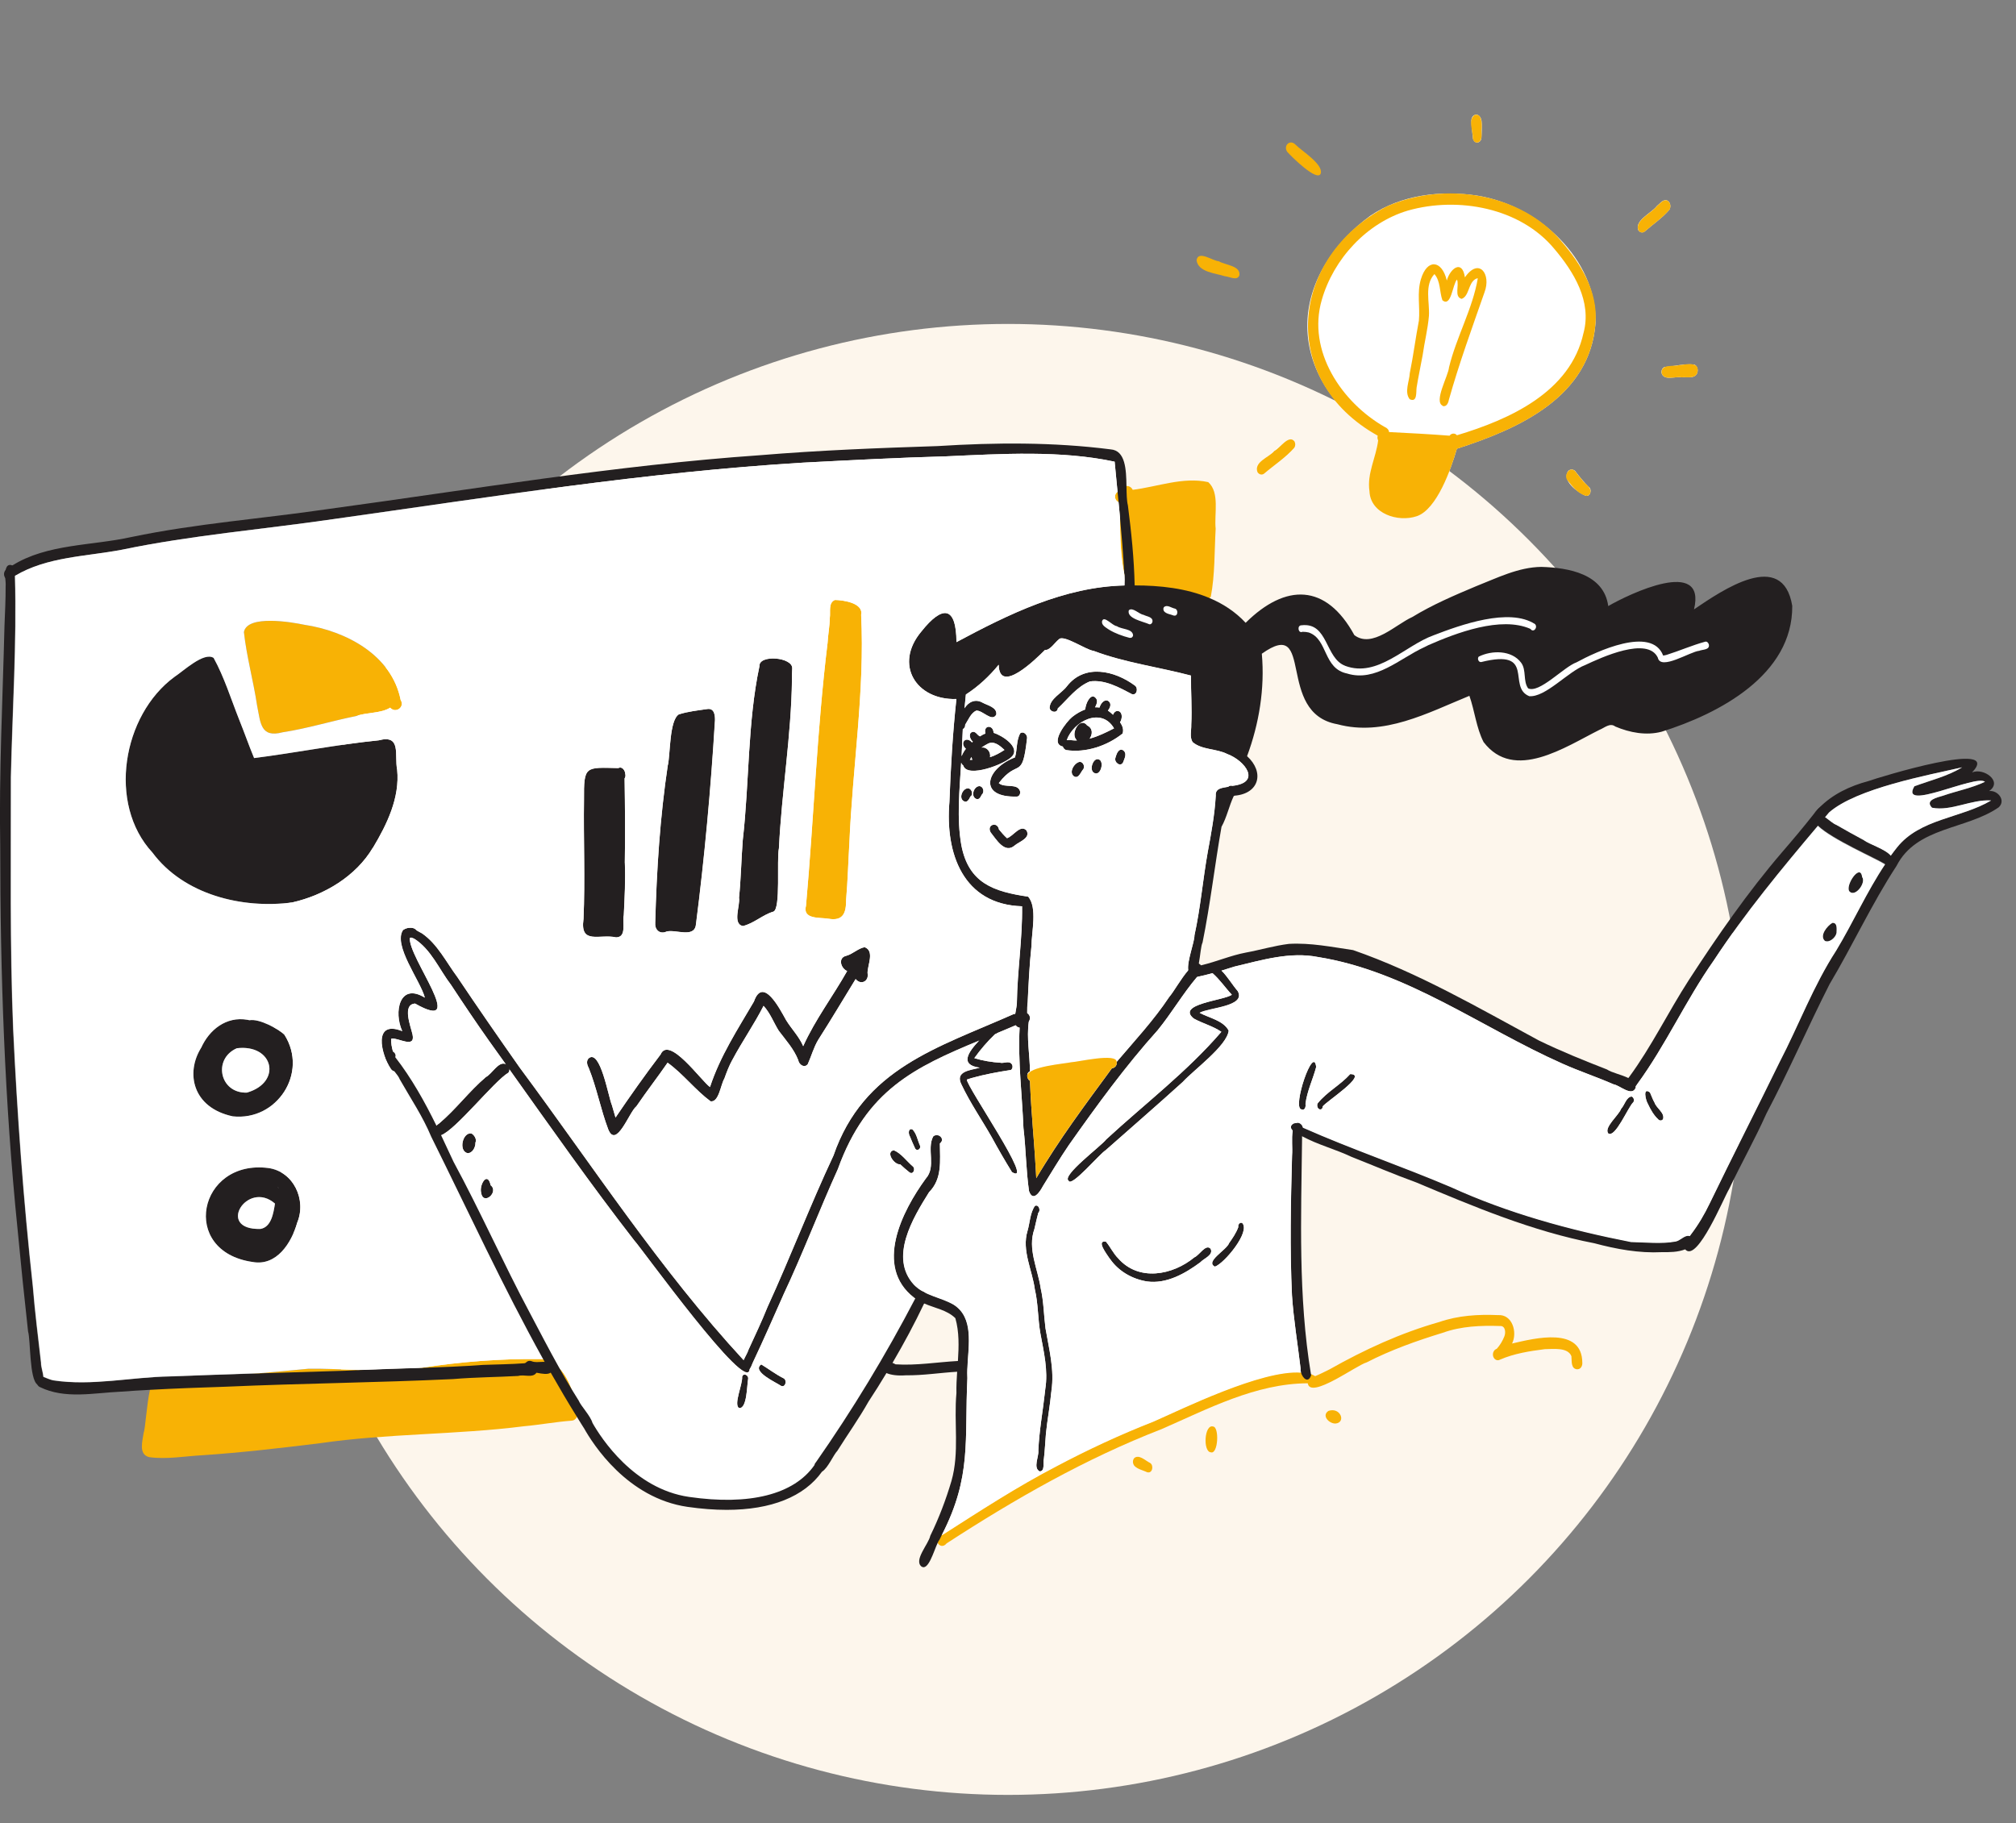 <?xml version="1.0" encoding="UTF-8"?><svg id="_圖層_1" xmlns="http://www.w3.org/2000/svg" xmlns:xlink="http://www.w3.org/1999/xlink" viewBox="0 0 283 256"><rect x="0" y="0" width="283" height="256" fill="#808080" stroke="none"/><defs><style>.cls-1{fill:none;}.cls-2{fill:#231f20;}.cls-3{fill:#fdf6ec;}.cls-4{fill:#fff;}.cls-5{fill:#f8b205;}.cls-6{clip-path:url(#clippath);}</style><clipPath id="clippath"><rect class="cls-1" y="16.1" width="280.99" height="203.93"/></clipPath></defs><circle class="cls-3" cx="141.5" cy="148.74" r="103.26"/><g class="cls-6"><path class="cls-5" d="M221.43,192.25c-.95-.05-.77-1.18-.84-1.84-.5-1.29-2.59-1-3.74-.99,0,0,0,0,0,0-2.13.27-4.3.61-6.28,1.47-.22.12-.44.12-.65-.02,0,0,0,0,0,0-.54-.37-.44-1.29.19-1.5.45-.5.8-1.08,1.05-1.7.24-.53.19-1.55-.58-1.5-2.72-.09-5.47.02-8.05.95-3.66,1.12-7.28,2.41-10.69,4.16-1.42.39-7.92,5.24-8.26,2.93-7.31.03-13.98,3.58-20.53,6.44-10.66,4.13-20.6,9.82-30.17,16.04-.47.59-1.06.35-1.25-.08-.15-.33-.07-.76.46-1.03.04-.03.08-.05.12-.08,5.29-3.38,10.57-6.83,16.15-9.72-.03.01-.05.03-.08.04,4.42-2.34,8.94-4.45,13.6-6.27,3.97-1.73,15.23-7.32,20.76-6.91.53.04,1.01.14,1.43.3.2.08.38.17.55.27.7-.29,1.37-.63,2.05-.97,4.87-2.75,9.97-5.1,15.37-6.63,2.65-.92,5.46-1.09,8.24-.97,2.03-.14,2.76,2.43,1.98,3.99,3.21-.75,9.84-2.42,9.86,2.71.03.41-.21.89-.66.9Z"/><path class="cls-5" d="M80.98,198.94c-.14.28-.37.49-.74.52-2.21.16-4.44.58-6.67.78-9.53,1.21-19.18,1-28.69,2.39-5.47.67-10.94,1.31-16.43,1.68-2.49.13-5.03.61-7.51.27-1.55-.39-.92-2.31-.77-3.45.23-.51.41-3.89.88-6.01.33-1.52.81-2.39,1.55-1.12,4.56-.45,9.15-.81,13.74-1.2,2.31-.2,4.62-.4,6.92-.63,2.33-.03,4.67.09,7,.17,2.8.1,5.6.14,8.38-.22.19-.03.37-.06.56-.09,5.45-.84,10.97-1.28,16.49-1.22.19,0,.37,0,.55.03.89.12,1.63.55,2.23,1.16.82.84,1.41,2.01,1.86,3.2.31.83.55,1.68.76,2.41.1.4.09.93-.11,1.32Z"/><path class="cls-5" d="M170.65,74.24c-.18,3.17-.09,6.44-.68,9.54-.06.07-.12.13-.18.18-1.39,1.31-3.87.79-5.65,1.19-.01,0-.03,0-.04,0-.2-.02-.41,0-.63.02-1.48.19-3.2,1.21-4.14-.3-.02-.04-.04-.08-.06-.12-.44-.84-.78-1.7-1.04-2.59-.15-.48-.27-.97-.37-1.46-.57-2.63-.61-5.41-.63-8.11,0,0,0,0,0-.01,0-.69,0-1.37-.02-2.04-.06-.01-.13-.03-.19-.06-.02,0-.04-.02-.06-.03-.56-.28-.56-1.16-.08-1.41.12-.06.26-.08.43-.05.09-.46.44-.72.81-.75.34-.03.7.14.89.53,3.49-.43,7.09-1.86,10.6-1.08,1.65,1.47.82,4.5,1.04,6.53Z"/><path class="cls-5" d="M161.07,206.71c-.61-.29-1.35-.42-1.83-.91,0,0,0,0,0,0-.07-.08-.11-.18-.15-.28,0,0,0,.01,0,.02-.1-.29-.07-.61.15-.84-.01,0-.02.02-.04.03.68-.61,1.6.36,2.24.66.56.33.35,1.52-.38,1.31h0Z"/><path class="cls-5" d="M169.97,203.9c-1.13-.08-.91-3.98.32-3.62.9.06.71,3.96-.32,3.62Z"/><path class="cls-5" d="M187.5,199.86c-.92.05-2.04-1.13-1-1.78,1.68-.55,2.48,1.62,1,1.78Z"/><path class="cls-2" d="M142.42,118.72c-1.39,1.18-2.58-.89-3.36-1.86-.6-1.08.96-1.57,1.17-.41.35.43.72.86,1.13,1.23.87-.26,1.88-1.99,2.73-1.09.64,1.07-1.03,1.58-1.66,2.12Z"/><path class="cls-2" d="M143.21,111.15c.03.28-.1.64-.41.69-5.54.2-4.48-3.89-.32-5.5.33-1.09.17-2.39.74-3.38.43-.35.98.17.96.64-.68,6.12-1.22,2.78-3.97,6.35.83.75,2.68-.07,3,1.2Z"/><path class="cls-2" d="M158.83,97.42c-1.78-.94-3.76-2.03-5.83-1.75-1.85.74-3.08,2.46-4.51,3.79-.07.72-1.05.55-1.15-.07.04-1.3,1.68-2.05,2.42-3.03,2.47-3.2,6.69-2.23,9.55-.11.53.37.26,1.5-.48,1.18Z"/><path class="cls-2" d="M157.22,101.4c-.28-.39-.64-.74-.98-1.05-.12-.11-.24-.21-.35-.31-.12-.1-.24-.19-.36-.27-.37-.24-.77-.38-1.18-.44-.21-.03-.41-.04-.62-.03-.47.02-.94.13-1.39.3-.66.25-1.29.63-1.83,1.06-.8.65-3.23,3.74-1.32,4.15.08.23.25.44.48.5,2.77.42,5.76-.61,7.91-2.32.19-.56-.01-1.1-.36-1.59ZM152.96,103.7c-.59.15-1.19.25-1.8.26h0c-.28,0-.56-.01-.85-.05-.19,0-.37,0-.56.01.95-2.68,4.87-4.7,6.64-1.66-1.11.57-2.24,1.13-3.42,1.44Z"/><path class="cls-2" d="M152.96,103.7c-.43.62-1.24.97-1.8.26h0c-.04-.05-.08-.11-.12-.18-.73-.9.6-3.21,1.58-1.93.83.41.76,1.26.35,1.85Z"/><path class="cls-2" d="M136.22,111.83c-.19.38-.47.97-.97.63-.76-.47-.02-2,.79-1.75.42.16.59.9.18,1.12Z"/><path class="cls-2" d="M137.81,111.58c-.16.33-.38.78-.81.57-.75-.37-.31-1.72.45-1.78.6,0,.79.86.36,1.21Z"/><path class="cls-2" d="M152.1,107.96c-.38.37-.66,1.44-1.34,1.04-.78-.56.05-1.92.81-2.04.48,0,.73.61.52,1Z"/><path class="cls-2" d="M153.58,108.51c-.79-.42-.03-2.44.82-1.81.59.48.04,2.31-.82,1.81Z"/><path class="cls-2" d="M157.67,107.01c-.36.75-1.31.02-1.09-.62.12-.39.24-.86.61-1.09,0,0-.02,0-.03.01.19-.11.42-.06.57.08.5.43.12,1.11-.06,1.61Z"/><path class="cls-2" d="M153.73,99.31c-.12.24-.25.48-.32.7-.04.31-.1.73-.5.73-.49,0-.64-.52-.58-1.13.1-.97.73-2.15,1.33-1.75.54.39.32.93.06,1.45Z"/><path class="cls-2" d="M155.52,99.77c.07.56-.69.84-1.03.41-.2-.2-.23-.53-.14-.85.17-.64.76-1.26,1.27-.89.45.37.22.93-.09,1.31,0,0,0,0,0,.01Z"/><path class="cls-2" d="M157.22,101.4c-.12.18-.29.32-.47.35-.64-.05-.74-.84-.51-1.4.16-.4.49-.67.91-.46.44.28.38,1.05.08,1.51Z"/><path class="cls-2" d="M237.8,85.56c1.79-7.41-9.14-2.15-12.04-.47-.61-4.54-5.61-5.39-9.39-5.5-3.24.04-6.24,1.57-9.2,2.73-3.05,1.28-6.1,2.59-8.92,4.31-2.32,1.04-5.63,4.44-8.13,2.54-3.97-7.27-9.65-7.29-15.26-1.73-1.46-1.57-3.2-2.69-5.08-3.48-3.26-1.38-6.98-1.77-10.52-1.77h-.02c-.34,0-.68,0-1.02,0-.12,0-.25,0-.37,0-8.48.2-16.23,4.02-23.59,7.96-.03-5.08-1.96-5.21-4.91-1.51-3.92,4.65-.75,9.68,4.9,9.5-.52,4.8-.8,9.63-.98,14.45-.62,7.27,1.93,14.4,10.2,14.65.06,4.54-.67,9.04-.73,13.58,0,.37-.14.95-.23,1.52-.09.61-.14,1.22.08,1.59.11.18.28.31.55.34.15.02.32,0,.52-.04.47-.53.53-1.26.54-2.01,0-.53,0-1.07.07-1.54.13-2.63.25-5.26.53-7.87.01-1.95.85-5.41-.46-6.93-4.83-.72-8.37-1.86-9.39-7.26-.66-3.8-.24-7.72-.02-11.55.06.16.17.31.3.41.54,1.83,5.93-.23,6.84-1.29,1.22-1.34-1.48-2.98-2.59-3.32-.03-1.17-1.48-1.11-1.15.11-.27.09-.52.23-.76.39-.03-.01-.06-.02-.09-.03.02,0,.04,0,.06.01-.36-.14-.52-.62-.94-.62-.75.1-.48,1.05-.04,1.38-.04.03-.08.07-.12.11-.87-.97-1.78.1-.86.9-.25.32-.45.66-.6,1.04.07-1.27.1-2.54.17-3.81.24-.09.36-.36.33-.6.43-.67.81-1.66,1.56-1.99.91-.07,2.21,1.67,2.81.56.15-1.04-1.25-1.3-1.95-1.69-.98-.55-1.96-.11-2.51.8.06-.64.13-1.29.19-1.93,1.75-1.13,3.3-2.57,4.61-4.18.08,4.28,5.25-.83,6.49-2.07.71.07,1.39-1.06,1.95-1.49.63-.75,3.77,1.47,4.9,1.62,4.4,1.65,9.12,2.26,13.65,3.46-.02,2.31.16,4.61.04,6.91.03.8-.25,1.69.18,2.42,1.31,1.13,3.36.9,4.89,1.69,2.47.93,4.83,4,.69,4.46-.2-.06-.43-.02-.58.13-.76.16-1.83.17-1.74,1.23-.15,2.67-.64,5.32-1.13,7.95-.69,3.88-1.01,7.81-1.86,11.67,0,.98-1.06,3.62-.88,4.89.01.11.04.2.07.29.07.16.17.28.32.35.55.25.84-.37,1.04-1.24.03-.11.05-.22.07-.34.21-1.12.29-2.48.52-2.92,1.09-5.39,1.71-10.84,2.66-16.25.75-1.34,1.06-2.93,1.72-4.32.04,0,.08-.03.12-.05,3.47-.28,4.22-3.3,1.75-5.55,1.68-4.52,2.51-9.5,2.07-14.38,7.54-5.36,1.84,8.34,10.61,9.9,6.5,1.75,12.67-1.59,18.53-3.99.75,2.13.96,4.47,1.99,6.49,4.29,5.62,11.5.66,16.26-1.71.73-.29,1.48-1.04,2.23-.47,2.03.86,4.33,1.3,6.5.73,8.06-2.52,18.42-7.97,18.34-17.67-1.34-8.09-9.89-2.14-13.77.48ZM138.6,104.46c.89-.54,1.77.23,2.4.83-.64.42-1.31.79-2.03,1.02.16-.71-.45-1.49-1.19-1.35.26-.18.54-.36.82-.51ZM136.36,106.33s.02-.03.03-.04c0,.13.05.27.1.39-.12,0-.23,0-.35,0,.07-.12.14-.24.21-.35Z"/><path class="cls-4" d="M136.5,106.67c-.12,0-.23,0-.35,0,.07-.12.14-.24.21-.35,0-.01.02-.03.03-.04,0,.13.05.27.1.39Z"/><path class="cls-4" d="M138.97,106.31c.16-.71-.45-1.49-1.19-1.35.26-.18.54-.36.82-.5.89-.54,1.77.23,2.4.83-.64.42-1.31.79-2.03,1.02Z"/><path class="cls-2" d="M142.82,143.84c-.08.03-.16.07-.24.1-.9.39-1.77.75-2.63,1.11-.87.36-1.71.71-2.54,1.05-8.99,3.73-15.78,6.92-19.78,17.98.01-.03.03-.06.04-.08-2.67,5.89-4.96,11.96-7.72,17.81l.04-.08c-1.41,3.17-2.8,6.36-4.29,9.51-.14.27-.25.71-.48.97-.12.15-.28.24-.5.22-.69-.28-.61-.86-.34-1.47.22-.51.56-1.04.67-1.43.91-1.99,1.86-3.97,2.67-6,3.23-7.04,5.98-14.28,9.27-21.29,4.23-12.24,14.6-15.12,25.27-19.85.08-.03.16-.04.24-.04.65.04,1.01,1.19.32,1.48Z"/><path class="cls-2" d="M135.8,191.95c-.02.54-.03,1.05,0,1.53-.42,8.71.64,13.76-3.57,21.97-.01.02-.02.04-.03.07-.1.21-.21.42-.31.64-.09.1-.18.27-.27.47-.57,1.23-1.31,3.92-2.25,3.32-1.16-.89.99-3.17,1.22-4.33,1.21-2.47,2.19-5.05,2.97-7.69,1.15-4,.32-8.23.7-12.34-.02-.99.03-1.99.1-2.99.03-.51.07-1.02.11-1.53.13-2.04.19-4.07-.36-6-1.17-1.15-2.88-1.41-4.37-2.06-.44-.19-.85-.41-1.23-.69-.07-.05-.13-.1-.2-.15-5.62-4.36-1.68-12.15,1.66-16.72,1.5-1.67.09-4.13,1.04-5.92.71-.61,1.76.37.94.98.01,2.43.36,4.96-1.52,6.85,0,0,0,0,0,0-2.26,3.61-5.63,9.16-2.12,12.98,1.51,1.57,3.8,1.75,5.6,2.82,2.8,1.8,2.07,5.58,1.91,8.71,0,.03,0,.06,0,.09Z"/><path class="cls-2" d="M105.23,192.21c-.22,3.82-15.25-17.08-16.2-18.07-6.08-7.83-11.77-15.94-17.52-24.01-.17-.24-.35-.49-.52-.73-.78-1.1-1.57-2.2-2.36-3.3-1.82-2.57-3.57-5.18-5.3-7.81-1.67-2.18-2.82-5.02-5.2-6.51-.12-.04-.25-.09-.39-.15-.58-.27-1.19-.79-.55-1.31,0,0,0,0,0,0,.06-.02.13-.03.2-.03h.01c.34-.02.69.13,1.02.31.28.15.56.33.81.45,2.19,1.51,3.4,4.04,4.96,6.13,2.86,4.27,5.79,8.49,8.74,12.69,10.27,13.84,19.75,28.43,31.45,41.1.28.3.56.6.84.9.02.14.02.25.01.35Z"/><path class="cls-2" d="M58.28,140.9c-1.86.11-.62,3.18-.36,4.36.41,2.01-2.01.42-2.97.55-.1.63.08,1.26.23,1.88.01.05.02.1.03.15,0-.03-.02-.06-.03-.1.12.64.45,1.18.81,1.71.39.62-.14,1.06-.64.97-.2-.03-.4-.16-.53-.39-1.38-2.07-2.5-6.89,1.63-5.26-1.22-2.61-.42-6.9,3.17-4.7-.64-2.4-4.5-7.35-3.06-9.49.17-.12.39-.22.62-.27.07-.02.14-.03.21-.04h.01c.4-.05.8.03,1.02.31.1.12.17.27.19.47,0,.12-.02.23-.08.33-.17.3-.51.2-.8.25-.07.01-.13.03-.19.06-.32,2.64,8.37,13.54.73,9.21Z"/><path class="cls-2" d="M71.51,150.13c.01.17-.03.34-.16.47-2.02,1.21-7.38,8.03-9.45,8.78-.22.08-.4.09-.54.02-.63-.37-.5-.94-.11-1.35.11-.11.24-.21.38-.3,2.37-1.99,4.22-4.52,6.58-6.53.87-.44,1.77-2.27,2.78-1.82.08.03.16.08.24.15.16.14.27.37.29.59Z"/><path class="cls-2" d="M184.06,193.03c-.37,1.26-1.21.5-1.44-.37-.05-.18-.07-.37-.05-.54-.4-3.43-.98-6.83-1.21-10.28-.31-6.54-.17-13.1.01-19.63.09-1.14-.1-2.36.09-3.5.05-.3.13-.59.25-.87.08-.12.18-.19.28-.23.37-.13.83.21.9.65,0,0,0,.02,0,.03-.03.41-.09.83-.11,1.25,0,.13,0,.27,0,.4,0-.03,0-.05,0-.07-.13,11.06-.56,22.14,1.25,33.09,0,.03,0,.05.01.08Z"/><path class="cls-2" d="M168.57,136.55c-.18.2-.35.4-.52.6-2.01,2.37-3.57,5.07-5.53,7.48-4.55,5.06-8.55,10.57-12.48,16.14-1.28,1.88-2.44,3.83-3.64,5.76-.42.8-1.4,2.3-1.95.69-.42-2.93-.43-5.9-.78-8.84-.19-4.68-.79-9.41-.54-14.09.02-.44.05-.87.09-1.31.07-.83.59-.96.97-.73.34.2.56.68.23,1.19-.33,2.33.15,4.65.16,6.98-.26.11-.38.35-.38.61h0s0,.01,0,.02c0,0,0,0,0,0,0,.1.02.19.05.28,0,0,0,0,0,0,.06.18.17.34.33.43.02.57.05,1.14.08,1.71.03.57.07,1.14.1,1.71.07,1.07.15,2.14.23,3.22.05.6.09,1.2.14,1.8.11,1.46.21,2.91.29,4.37.02.28.03.57.05.85h0c.4-.67.8-1.34,1.22-2,.83-1.32,1.68-2.63,2.56-3.92.44-.64.88-1.29,1.33-1.92.9-1.28,1.81-2.54,2.73-3.8.69-.94,1.38-1.89,2.08-2.83.23-.31.46-.63.69-.95.13-.01.25-.06.35-.13.03-.02.06-.04.09-.07.19-.17.29-.43.23-.7,2.53-2.98,5.21-5.85,7.38-9.12.61-.69,1.66-2.59,2.68-3.75.51-.58,1.01-.98,1.44-.96.02,0,.04.02.06.03.12.06.22.14.29.25.21.3.25.74-.01,1.02Z"/><path class="cls-2" d="M229.62,152.69c-.53,1.35-2.21-.31-3.12-.46-2.37-1.04-4.84-1.85-7.2-2.91-11.36-5.05-21.82-12.97-34.28-14.96-3.96-.78-7.89.43-11.73,1.34-.61.2-1.22.39-1.83.57-.42.13-.84.25-1.27.37-.71.2-1.43.37-2.15.52-.05.01-.1.02-.15.03-.47.31-1.06-.15-1.03-.68,0-.02,0-.04,0-.06.08-.65.77-.71,1.35-.82.13-.02.25-.05.36-.08.03,0,.07-.02.1-.04,2.1-.49,4.09-1.37,6.22-1.77,2.02-.37,4-.97,6.04-1.22,3.03-.18,6.04.44,9.01.87,9.16,3.18,17.55,8.08,26.06,12.68,3.12,1.52,6.34,2.82,9.58,4.08.68.46,2.03.72,2.99,1.2.56.28.97.63,1.04,1.14,0,.07.01.13,0,.21Z"/><path class="cls-2" d="M256.88,113.93s-.08.09-.12.14c-.19.22-.38.45-.56.67-.33.39-.65.78-.98,1.16-5.13,6.08-10.25,12.26-14.64,18.94-3.93,5.58-6.73,11.88-10.76,17.38-.06.11-.12.19-.19.26-.65.63-1.61-.37-1.04-1.14.03-.04.06-.07.09-.11,3.17-4.31,5.49-9.14,8.39-13.63,4.03-6.21,8.27-12.33,13.09-17.95,1.52-1.76,3.01-3.53,4.44-5.35.16-.24.38-.52.64-.76,0,0,0,0,0,0,.03-.03.06-.05.08-.07h0s.02-.02.03-.03c.65-.57,1.41-.82,1.54.5Z"/><path class="cls-2" d="M280.58,113.34c-4.55,3.17-11.52,2.7-14.35,8.23-3.49,5.34-6.15,11.15-9.41,16.62-3.04,6-5.71,12.18-8.85,18.14-1.61,3.6-3.55,7.04-5.24,10.6-.82,1.39-4.37,10.06-6.07,8.58-.04-.04-.07-.08-.09-.11-.5-.67.17-1.35.64-1.93.07-.09.13-.17.19-.26,1.02-1.34,1.87-2.79,2.6-4.31,3.21-6.64,6.57-13.2,9.8-19.82,2.71-5.21,4.75-10.74,7.96-15.69,2.39-3.96,4.29-8.25,6.86-12.1.26-.38.52-.76.79-1.14.28-.39.58-.78.88-1.16,3.22-4.07,8.99-4.1,13.21-6.6-2.77-.18-5.59,1.54-8.28,1.02-1.06-1.09.78-1.45,1.55-1.69,1.95-.68,4.01-1.06,5.88-1.95,0,0,0,0,0,0-1.28-1.08-12.07,4.31-9.91.63,2.25-.84,4.63-1.39,6.7-2.66-4.79,1.1-14.81,2.94-18.68,6.34-.23.2-.44.41-.63.63-.01.01-.02.03-.03.04-.46.5-.95.06-1.05-.46-.06-.26-.01-.54.17-.73,0,0,0,0,0,0,.03-.03.06-.05.08-.07h0s.02-.02.03-.03c1.89-1.95,4.37-3.11,6.96-3.8,1.26-.46,19.05-5.96,14.54-1.21,1.58-.71,4.38,1.24,2.4,2.61,1.22-.14,2.39,1.32,1.34,2.29Z"/><path class="cls-2" d="M237.81,174.59c-.12.23-.35.39-.59.48-.21.13-.42.24-.65.33-1.03.41-2.2.41-3.28.4-3.23.16-6.37-.42-9.48-1.25-8.7-1.68-16.87-5.12-25-8.54-3.07-1.11-6.07-2.4-9.11-3.6-2.23-1.06-4.73-1.7-6.91-2.88-.46-.25-.9-.52-1.32-.82,0,0,0,0,0,0-.61-.59-.01-1.14.53-1.1.26.02.5.17.6.52.1.04.2.09.3.13,6.81,3.02,13.9,5.42,20.76,8.34,8.06,3.68,16.64,6.02,25.31,7.72,2.08.03,4.22.3,6.27-.08.55-.12.94-.58,1.46-.75.16-.06.34-.06.51-.01.48.13.88.63.6,1.12Z"/><path class="cls-4" d="M279.5,112.39c-4.22,2.5-9.99,2.54-13.21,6.6-.3.38-.6.77-.88,1.16-.8-.95-3.02-1.59-3.82-2.2-1.29-.68-2.56-1.41-3.83-2.13-.45-.17-1.01-.69-1.57-1.08.19-.22.38-.45.56-.67,3.88-3.4,13.89-5.24,18.68-6.34-2.07,1.27-4.45,1.82-6.7,2.66-2.16,3.68,8.63-1.71,9.91-.63,0,0,0,0,0,0-1.87.89-3.93,1.27-5.88,1.95-.78.24-2.61.61-1.55,1.69,2.68.53,5.5-1.2,8.28-1.02Z"/><path class="cls-2" d="M265.69,121.02c-.1.42-.58.59-.94.35-.04-.03-.08-.05-.13-.08-1.41-.88-7.38-3.46-9.41-5.38-.6-.57-.86-1.09-.55-1.48.12-.09.25-.13.39-.14.34-.03.71.17,1.09.42l.06.04c.56.39,1.12.91,1.57,1.08,1.27.72,2.54,1.45,3.83,2.13.8.61,3.02,1.25,3.82,2.2.22.26.33.55.28.87Z"/><path class="cls-4" d="M172.3,105.88c-1.53-.79-3.58-.56-4.89-1.69-.43-.72-.16-1.62-.18-2.42.12-2.31-.06-4.61-.04-6.91-4.53-1.19-9.26-1.8-13.65-3.46-1.13-.15-4.27-2.37-4.9-1.62-.56.44-1.24,1.56-1.95,1.49-1.24,1.24-6.41,6.34-6.49,2.07-1.32,1.61-2.87,3.06-4.61,4.18-.06.64-.13,1.29-.19,1.93.55-.91,1.53-1.36,2.51-.8.7.39,2.09.66,1.95,1.69-.6,1.11-1.9-.63-2.81-.56-.75.33-1.12,1.31-1.56,1.99.03.24-.09.51-.33.6-.07,1.27-.1,2.54-.17,3.81.15-.38.34-.72.6-1.04-.92-.81-.01-1.87.86-.9.04-.04.08-.07.12-.11-.43-.33-.7-1.28.04-1.38.42,0,.58.48.93.62-.02,0-.04,0-.06-.01.03,0,.06.01.09.03.24-.16.49-.3.76-.39-.34-1.22,1.12-1.28,1.14-.11,1.11.34,3.81,1.98,2.59,3.32-.92,1.06-6.3,3.12-6.84,1.29-.14-.1-.24-.25-.3-.41-.22,3.83-.64,7.75.02,11.55,1.03,5.41,4.57,6.54,9.39,7.26,1.31,1.52.47,4.98.46,6.93-.28,2.61-.41,5.25-.53,7.87-.08.47-.06,1.01-.07,1.54.34.2.56.68.23,1.19-.33,2.33.15,4.65.16,6.98-.26.11-.38.35-.38.61.17-1.28,5.27-1.67,6.16-1.88,1.02-.05,6.37-1.33,6.39-.06,2.53-2.98,5.21-5.85,7.38-9.12.61-.69,1.66-2.59,2.67-3.75-.18-1.27.89-3.91.88-4.89.85-3.86,1.17-7.79,1.86-11.67.49-2.63.98-5.27,1.13-7.95-.09-1.06.98-1.08,1.75-1.23.15-.15.39-.2.58-.13,4.14-.46,1.78-3.54-.69-4.46ZM142.48,106.33c.33-1.09.17-2.39.74-3.38.43-.35.98.17.96.64-.68,6.12-1.22,2.78-3.97,6.35.83.75,2.68-.07,3,1.2.03.28-.1.64-.41.69-5.54.2-4.48-3.89-.32-5.5ZM136.23,111.83c-.19.38-.47.97-.97.63-.76-.47-.02-2,.79-1.75.42.16.59.9.18,1.12ZM137.81,111.58c-.16.33-.38.78-.81.57-.75-.37-.31-1.72.45-1.78.6,0,.79.86.36,1.21ZM142.42,118.72c-1.39,1.18-2.58-.89-3.36-1.86-.6-1.08.96-1.57,1.17-.41.35.43.72.86,1.13,1.23.87-.26,1.88-1.99,2.73-1.09.64,1.07-1.03,1.58-1.66,2.12ZM152.1,107.96c-.38.37-.66,1.44-1.34,1.04-.78-.56.05-1.92.81-2.04.48,0,.73.61.52,1ZM153.58,108.51c-.79-.42-.03-2.44.82-1.81.59.48.04,2.31-.82,1.81ZM149.67,105.31c-.23-.06-.4-.27-.48-.5-1.91-.41.52-3.5,1.32-4.15.54-.43,1.17-.81,1.83-1.05.1-.97.73-2.15,1.33-1.75.54.39.32.93.06,1.45.21-.01.41,0,.62.03.17-.64.76-1.26,1.27-.89.45.37.22.93-.09,1.31,0,0,0,0,0,.01.12.08.25.17.36.27.11.1.23.2.35.31.16-.4.49-.67.91-.46.44.28.38,1.05.08,1.51.34.49.55,1.03.36,1.59-2.15,1.72-5.15,2.74-7.91,2.32ZM157.67,107.01c-.36.75-1.31.02-1.09-.62.12-.39.24-.86.61-1.09,0,0-.02,0-.03.01.19-.11.42-.06.57.08.5.43.12,1.11-.06,1.61ZM158.83,97.42c-1.78-.94-3.76-2.03-5.83-1.75-1.85.74-3.08,2.46-4.51,3.79-.07.72-1.05.55-1.15-.07.04-1.3,1.68-2.05,2.42-3.03,2.47-3.2,6.69-2.23,9.55-.11.53.37.26,1.5-.48,1.18Z"/><path class="cls-4" d="M152.96,103.7c.41-.6.48-1.44-.35-1.85-.98-1.28-2.31,1.03-1.58,1.93.04.07.08.13.12.18-.28,0-.56-.01-.85-.05-.18,0-.37,0-.56.01.95-2.68,4.87-4.7,6.64-1.66-1.11.57-2.24,1.13-3.42,1.44Z"/><path class="cls-5" d="M156.51,149.79s-.06.05-.09.06c-.1.07-.22.12-.35.13h0c-.23.31-.46.63-.69.95-.69.94-1.39,1.89-2.08,2.83-.92,1.26-1.84,2.53-2.73,3.8-.45.64-.89,1.28-1.33,1.92-.88,1.29-1.74,2.59-2.56,3.92-.41.66-.82,1.33-1.22,2,0,0,0,0,0,0-.01-.28-.03-.57-.04-.85-.08-1.46-.18-2.92-.29-4.37-.05-.6-.09-1.2-.14-1.8-.08-1.07-.16-2.15-.23-3.22-.04-.57-.07-1.14-.1-1.71-.03-.57-.06-1.14-.08-1.71-.17-.15-.28-.29-.33-.43,0,0,0,0,0,0-.04-.1-.06-.19-.05-.28,0,0,0,0,0,0,0,0,0,0,0-.01h0c.17-1.29,5.27-1.68,6.16-1.88,1.02-.05,6.37-1.33,6.39-.06.06.27-.04.53-.23.7Z"/><path class="cls-5" d="M54.78,99.35c-1.34.84-3.26.63-4.78,1.18-3.46.69-6.84,1.75-10.32,2.28-3.14.84-3.1-1.36-3.59-3.76-.52-3.46-1.47-6.85-1.85-10.31.46-2.47,6.68-1.4,8.5-1.02,5.84.88,12.26,4.25,13.5,10.55.64.99-.7,1.95-1.46,1.09Z"/><path class="cls-5" d="M119.23,118.33c-.16,2.67-.23,5.34-.46,8,.01,1.79-.38,3.02-2.46,2.66-1.24-.21-3.7.13-3.17-1.84,1.1-12.29,1.53-24.65,3.03-36.91.06-1.17.3-2.32.31-3.49.13-.82-.24-2.13.72-2.51,1.17.02,4.02.42,3.68,2.08.53,10.68-1.21,21.35-1.65,32.02Z"/><path class="cls-2" d="M87.72,121.14c.1,2.46-.03,4.91-.15,7.36-.23,1.01.45,3.08-1.07,3.11-2.31-.52-5.09,1.09-4.59-2.54.24-5.6-.01-11.2.07-16.8-.03-4.78.16-4.53,4.82-4.43.53-.28.95.33.97.81.06.21.04.47-.09.64.06,3.95.09,7.9.03,11.85Z"/><path class="cls-2" d="M100.35,101.25c-.58,9.55-1.45,19.1-2.67,28.59-.24,1.91-2.86.61-4.12.95-.9.43-1.67-.21-1.59-1.18.2-7.45.67-14.88,1.78-22.26,0,.03,0,.05,0,.08.35-1.65.21-6.28,1.53-7.13,1.31-.42,2.7-.56,4.05-.76.98-.11,1.06.96,1.03,1.7Z"/><path class="cls-2" d="M111.17,95.41c-.1,7.9-1.45,15.77-1.83,23.67-.35,1.64.29,8.58-.79,8.91-1.49.44-2.73,1.65-4.27,2.02-1.5-.3-.37-2.86-.54-3.96.28-2.7.32-5.43.53-8.13.93-8.07.66-16.51,2.34-24.39-.12-1.68,4.72-1.28,4.6.34,0,.51-.08,1.03-.03,1.55Z"/><path class="cls-2" d="M121.8,136.62c.23,1.13-.93,1.76-1.69.83-1.74,2.84-3.44,5.7-5.23,8.5-.66,1.08-.98,2.32-1.49,3.45-.48.62-1.24.07-1.34-.56-.61-1.57-1.75-2.81-2.74-4.13-.72-1.15-1.19-2.48-2.13-3.49-1.33,2.62-3.02,5.02-4.39,7.61,0,0,0-.02.01-.03-.46.84-.8,1.73-1.12,2.63-.51.81-.77,3.39-1.94,3.19-2.16-1.6-3.84-3.84-6.03-5.42-1.4,2.03-2.91,3.97-4.3,6.01-.02.03-.04.06-.06.08-.02.02-.03.04-.04.06,0,0,0,0-.01.01,0,0,0,0,0-.01-.98.79-2.8,6.02-3.93,3.19-1.06-2.81-1.6-5.78-2.72-8.57-.22-.42-.4-.95-.05-1.36,1.66-1.48,2.82,5.5,3.3,6.57.16.58.33,1.15.5,1.72,2.03-3,4.12-5.96,6.32-8.85,1.18-2.72,5.68,3.66,6.94,4.57,1.42-4.34,3.89-8.11,6.17-12.01,1.26-3.6,3.63,1.03,4.48,2.55.03.06.06.12.1.18-.02-.04-.04-.08-.06-.12.76,1.25,1.82,2.29,2.4,3.66,1.67-3.72,4.17-7,6.17-10.55-.9-.37-1.32-1.86-.15-2.13.94-.25,1.69-1.06,2.61-1.22,1.43.55.39,2.51.41,3.64Z"/><path class="cls-2" d="M52.35,119c-2.38,4.03-6.84,6.69-11.33,7.7-7.02.93-15.22-1.08-19.62-7-6.34-6.84-4.2-19.3,3.08-24.66,1.21-.78,4.16-3.58,5.51-2.67,1.49,2.7,2.44,5.79,3.59,8.68.72,1.78,1.35,3.6,2.09,5.38,5.84-.74,11.62-1.9,17.49-2.49,3.24-.86,2.18,2.09,2.59,4.12.4,3.92-1.43,7.68-3.39,10.95Z"/><path class="cls-2" d="M39.94,145.29c-.71-.76-3.55-2.32-4.91-2.04-.21.04-.38.13-.51.27-2.88.17-5.07,1.67-6.29,3.62-2.18,3.48-1.24,8.38,4.45,9.6,6.22.67,10.64-6.11,7.26-11.45ZM38.29,146.68c-.05.52.39.79.85.73,1.44,3.75-1.45,7.56-5.34,7.66-10.51-1.05-2.98-13.16,4.49-8.38Z"/><path class="cls-2" d="M38.28,145.6c.06-1.64-1.9-2.09-3.25-2.36-.1-.02-.19-.04-.28-.06-2.99-.54-5.4,1.41-6.51,3.95-1.6,3.63-.54,8.45,5.28,8.89,5.12.84,9.7-7.34,4.77-10.42ZM34.66,153.4c-3.82.14-4.83-4.74-1.41-6.23,5.15-.62,6.4,4.79,1.41,6.23Z"/><path class="cls-2" d="M37.68,163.99c-9.85-1.28-12.55,11.71-2.22,13.19,3.37.61,5.46-2.68,6.26-5.53,1.33-3.2-.51-7.16-4.04-7.66ZM36.56,172.54c-6.32.17-1.83-6.94,2.04-3.56-.21,1.29-.49,3.3-2.04,3.56ZM39.1,166.8c-.06-.06-.11-.11-.17-.16.06.04.12.08.18.12,0,.01,0,.03,0,.04Z"/><path class="cls-2" d="M5.58,194.46c-.12.01-.22,0-.31-.06-1.16-.69-.97-6.33-1.33-7.47-.53-4.77-1.02-9.54-1.47-14.31C.65,154.72.03,136.75.03,118.78c-.18-10.32.35-20.62.6-30.94.07-1.83.17-3.67.16-5.5.03-.38-.02-.78-.05-1.18-.03-.39-.04-.78.05-1.15.04-.17.1-.33.19-.48.21-.25.49-.27.72-.15.34.16.59.57.45.97,0,0,0,0,0,0-.02.06-.05.12-.08.17,0,.1,0,.21,0,.32.27,9.43-.36,18.87-.57,28.29.02,11.77-.16,23.55.32,35.32.57,12.07,1.44,24.12,2.76,36.14.29,3.58.74,7.15,1.15,10.72-.02.57.28,1.33.33,1.99.04.49-.05.92-.5,1.17Z"/><path class="cls-2" d="M75.29,192.74s0,0,0,.01c-.54.76-1.74.18-2.54.43-3.05.17-6.1.18-9.15.44-10.62.5-21.26.6-31.88,1.07-3.56.12-7.12.24-10.67.44-1.38.07-2.75.16-4.13.26-3.75.17-7.81,1.08-11.32-.65-.15-.06-.26-.18-.34-.32-.26-.48-.09-1.24.56-1.19.08.03.16.06.25.09.45.17.9.39,1.38.49,5.42.83,10.94-.46,16.39-.55,4.17-.16,8.34-.3,12.5-.44,4.03-.13,8.06-.25,12.09-.37.61-.03,1.22-.06,1.83-.09,2.98-.13,5.96-.21,8.94-.31,2.87-.1,5.75-.21,8.62-.42,1.93-.08,3.86-.08,5.79-.23.06-.02.13-.04.19-.05.91-.2,1.98.28,1.49,1.4Z"/><path class="cls-2" d="M73.98,192.9c-.82-.4-.4-2.12.62-1.8.94.43,2.62-.44,2.96.81.18,1.66-2.1.73-3.04.7-.07.22-.33.35-.55.28h0Z"/><path class="cls-2" d="M159.27,84.8c.03.25-.02.57-.15.81-.13.24-.36.39-.68.3-.01,0-.02,0-.04-.01-.7-.33-.6-2.17-.55-3.7.02-.56.03-1.08,0-1.46,0-.12-.02-.22-.04-.31-.13-2.6-.35-5.2-.59-7.8,0,0,0,0,0-.01-.06-.7-.13-1.4-.2-2.1-.05-.48-.09-.96-.14-1.44-.14-1.42-.28-2.84-.41-4.26-7.56-1.62-15.86-1.1-23.67-.75-6.67.18-13.33.54-19.99.88-22.14,1.33-44.04,4.85-65.98,7.93-9.93,1.45-19.94,2.26-29.77,4.31-5.02.95-10.45.97-14.95,3.65,0,0,0,0,0,0-.41.2-.65.74-1.14.5,0,0,0,0,0,0-.05-.03-.12-.06-.15-.11-.02-.02-.05-.04-.06-.07-.27-.31-.26-.84.03-1.13h0s.01,0,.02-.01c.3-.22.61-.43.92-.63,4.89-3.06,11.2-2.76,16.7-3.99,9.14-1.91,18.46-2.58,27.68-3.94,20.17-2.74,40.27-6.14,60.59-7.55,8.29-.69,16.61-1.01,24.92-1.28,8.1-.51,16.2-.57,24.27.46,2.11.15,2.2,2.83,2.24,5.18.02,1.04.03,2.02.2,2.69.48,3.74.87,7.48.95,11.25.02.86.02,1.72,0,2.58v.02h0Z"/><path class="cls-2" d="M135.8,191.86s0,.06,0,.09c-.03.3-.21.57-.56.6-.29,0-.59.02-.88.04-2.4.14-4.79.53-7.2.5-1.23.09-2.12-.06-2.71-.31-1.62-.7-1-2.17.85-1.43.13.05.28.12.42.2,2.92.19,5.83-.31,8.75-.47.22-.01.44-.02.66-.03.43,0,.68.42.68.83Z"/><path class="cls-4" d="M189.15,94.57c-3.44-.67-2.71-4.8-5.4-5.76.01,0,.02,0,.03,0-.31-.07-.62-.11-.94-.11-.61.29-.8-.91-.15-.91,3.79-.46,3.29,4.63,6.15,5.69-.01,0-.02,0-.04-.01.02,0,.03.01.05.02,0,0,0,0,0,0,4.55,1.68,8.37-2.85,12.4-4.3,3.76-1.45,10.61-3.92,14.23-1.57.44.46-.21,1.29-.65.67-4.15-1.82-10.41.57-14.37,2.31,0,0,0,0,0,0-.02,0-.03.02-.05.03,0,0,0,0,0,0-.19.1-.39.2-.58.29.02,0,.03-.02.05-.03-3.38,1.56-6.78,4.89-10.75,3.68h0Z"/><path class="cls-4" d="M214.64,97.73c-3.12-1.3,1.04-6.71-6.71-4.78-.38.06-.59-.49-.35-.76,1.82-.91,4.62-.94,5.95.85.78,1.05.24,2.58.99,3.61,0,0-.02-.01-.03-.02,1.56.81,5.03-3.01,6.82-3.64,2.73-1.49,10.55-5.17,12.16-.95.02,0,.04,0,.07,0-.02,0-.04,0-.06,0,.16-.02.32-.06.48-.1h0c1.82-.57,3.58-1.35,5.42-1.85.25-.07.47.2.51.42.13.78-.93.65-1.41.88.02,0,.04-.01.06-.02-1.26.1-5.44,2.83-5.82.96-1.44-3.03-7.96-.01-10.19,1.04-2.43.91-5.59,4.59-7.89,4.37h0Z"/><path class="cls-4" d="M158.59,89.56c-1.01-.26-2-.61-2.9-1.15,0,0,.01,0,.02,0-.03-.02-.06-.03-.09-.05,0,0,0,0,0,0-.01,0-.03-.02-.04-.02,0,0,0,0,0,0-.03-.02-.06-.03-.08-.05,0,0,0,0,.01,0-.36-.24-.9-.56-.81-1.07,0,0,0,0,0,.01,0-.04.02-.08.03-.11,0,.01,0,.02,0,.03.28-.74,1.44.72,2.05.76,0,0,0,0,0,0,.66.47,2.22.33,2.28,1.3-.03.22-.24.4-.46.33h0Z"/><path class="cls-4" d="M161.3,87.63c-.8-.37-3.17-.78-2.84-1.95.53-.49,1.43.55,2.07.64.45.25,1.34.27,1.25.97-.04.24-.25.41-.48.35h0Z"/><path class="cls-4" d="M164.78,86.43c-.45-.19-1.07-.23-1.38-.62,0,0,0,0,0,0-.03-.06-.06-.12-.07-.18,0,0,0,.01,0,.02-.04-.15-.02-.31.08-.43,0,0,0,0,0,.01.42-.39,1.06.14,1.53.22.5.15.42,1.12-.16.97h0Z"/><path class="cls-2" d="M127.7,164.62c-.46-.36-.91-.75-1.33-1.15-.84.1-2.12-1.75-.9-1.98,1.06.45,1.8,1.53,2.67,2.27.41.32.08,1.2-.45.85Z"/><path class="cls-2" d="M128.44,161.19c-.25-.54-.49-1.08-.71-1.64-.23-.35-.26-1.2.35-.99.59.58.72,1.52,1.06,2.26.21.5-.47.91-.71.36Z"/><path class="cls-2" d="M183.26,154.98c.07.38-.07,1-.59.77-1.3-.25,1.73-9.17,2.09-5.94-.46,1.74-1.28,3.38-1.5,5.18Z"/><path class="cls-2" d="M185.68,155.35c0,.2-.11.41-.33.41-.38.02-.54-.55-.39-.84,1.27-1.61,3.21-2.58,4.57-4.12,2.65,0-3.45,3.91-3.86,4.55Z"/><path class="cls-2" d="M168.53,177.2c-2.14,1.59-4.78,3.1-7.53,2.71-2.04-.33-3.96-1.41-5.16-3.13-.02-.03-.05-.06-.07-.09-.01-.02-.03-.04-.04-.05-.31-.49-1.93-2.56-.48-2.31.62.73,1.02,1.64,1.71,2.33,2.87,3.29,7.63,2.4,10.7-.13.69-.27,1.6-1.95,2.28-1.21.44.89-.93,1.35-1.42,1.88Z"/><path class="cls-2" d="M170.56,177.84c-1.48-.7,1.67-2.37,1.97-3.3.5-.71,1-1.44,1.3-2.26-.09-.31.22-.75.55-.57,1.2,1.23-2.54,5.69-3.82,6.12Z"/><path class="cls-2" d="M229.25,154.78c-.74.74-2.48,4.96-3.47,4.37-.71-.82,1.46-2.56,1.79-3.48.49-.51.72-1.66,1.47-1.72.32.11.43.59.22.83Z"/><path class="cls-2" d="M233.45,157.12c-.13.23-.44.26-.63.08-.67-.61-1.13-1.43-1.51-2.25,0,0,0,0,0,0-.29-.46-.75-2.38.31-1.57.22.47.37.97.64,1.42.27.81,1.48,1.45,1.19,2.33Z"/><path class="cls-2" d="M142.04,164.53c-.99-1.6-1.93-3.23-2.83-4.88-1.4-2.47-3.03-4.82-4.24-7.38-.98-1.91,1.28-2.02,2.56-2.38-2.89-.38-1.59-2.21-.12-3.78.65-.69,1.34-1.34,1.71-1.78.56-.7,1.26.33.82.73-.06.06-.15.1-.26.13-1.07,1.03-2.05,2.16-2.91,3.37,1.2.37,2.45.57,3.71.65h-.06c.52.11,1.23-.34,1.61.2.17.26.13.62-.12.81-1.84.28-3.73.63-5.55,1.14-.21.06-.43.13-.64.21-.05.97,9.75,15.09,6.32,12.98h0Z"/><path class="cls-2" d="M168.41,142.2c1.35.72,3.32,1.07,4.07,2.49-.23,2.13-4.87,5.48-6.45,7.21-3.57,3.24-7.22,6.39-10.83,9.59-.81.48-4.82,5.25-5.19,4.28-1.03-.73,4.59-4.87,5.28-5.81,5.41-4.99,11.35-9.5,16.16-15.1-1.19-.82-2.63-1.17-3.88-1.87-2.52-2.05,4.32-2.53,5.35-3.34-.92-.98-1.7-2.15-2.72-3.03-.07-.06-.14-.11-.21-.17-.32-.31-.22-1.05.29-1.06.44.21.83.5,1.19.86.86.85,1.52,2,2.28,2.88,1.23,2.18-4.11,2.32-5.34,3.05Z"/><path class="cls-2" d="M147.6,195.29s0-.03,0-.04c0,.07-.01.14-.02.22,0-.03,0-.05,0-.08-.18,1.99-.56,3.95-.76,5.93,0,0,0,.02,0,.03-.1,1.15-.14,2.3-.28,3.44-.17.54.21,1.75-.59,1.79-.97-.5-.1-2.04-.19-2.93h0s0-.02,0-.03c.12-2.76.63-5.48.93-8.22v.02c.01-.13.03-.26.04-.39.43-2.62-.21-5.24-.68-7.8-.37-2.05-.3-4.16-.78-6.19-.36-2.73-1.87-5.47-1.03-8.22.34-1.15.35-2.53,1.04-3.51.54-.27.85.66.47.98-.17.64-.32,1.29-.47,1.93-.03.11-.05.23-.08.34-.99,2.79.48,5.55.89,8.34.42,1.84.43,3.74.67,5.6.49,2.89,1.28,5.82.83,8.77Z"/><path class="cls-2" d="M104.17,193.29h0s0,.03,0,.03c0-.01,0-.02,0-.03Z"/><path class="cls-2" d="M105.02,193.61c-.17.84-.14,4.25-1.28,4.07-.79-.48.52-3.32.44-4.38.16-.61.95-.23.84.31Z"/><path class="cls-2" d="M109.64,194.57c-.69-.48-4.18-2.03-2.78-3.01.98.59,2.05,1.41,3.16,1.96.5.29.24,1.33-.38,1.05Z"/><path class="cls-2" d="M66.74,160.41c.03.64-.41,1.52-1.12,1.49-1.27-.32-.69-2.94.55-2.77.41.19.8.85.58,1.28Z"/><path class="cls-2" d="M67.53,167.42c-.25-1.11.9-3.04,1.35-1.01,1.21.95-1.07,2.95-1.35,1.01Z"/><path class="cls-2" d="M259.65,125.19c-.75-.74,1.5-4.12,1.75-2.06.59.78-.92,2.84-1.75,2.06Z"/><path class="cls-2" d="M257.8,131c-.11.63-1,1.41-1.63,1.1-.81-.73.34-2.13,1.05-2.53.76-.06.59.94.59,1.42Z"/><path class="cls-5" d="M174,38.57c-.24.97-1.41.25-2.07.21-1.31-.43-3.73-.56-3.96-2.24.22-1.45,2.24.08,3.12.14.87.53,3,.61,2.9,1.89Z"/><path class="cls-5" d="M185.4,24.36c-.45,1.27-4.19-2.45-4.7-3.04-.6-.87.39-1.82,1.16-1.01.87.88,3.93,2.76,3.54,4.05h0Z"/><path class="cls-4" d="M176.69,65.14c.91-.48,4.4-4.45,5.03-3.18.63,1.46-3.32,3.47-4.26,4.53-.81.59-1.45-.84-.78-1.35Z"/><path class="cls-4" d="M206.54,16.98c0-.34.13-.7.47-.84.37-.15.7.1.85.43.13.28.14.58.15.88,0,.17,0,.36,0,.53,0,.46-.03.92-.05,1.38-.02.31-.25.64-.58.65-.03,0-.07,0-.1,0-.28-.05-.49-.33-.52-.61-.09-.78-.18-1.56-.21-2.34v-.09h0Z"/><path class="cls-4" d="M183.52,45.82c-.06-6.29,3.92-11.95,8.83-15.52,4.36-2.97,9.94-3.61,15.06-2.83,8.48,1.37,16.73,8.81,16.57,17.85-.76,10.43-10.78,14.88-19.47,17.68-.79,2.75-2.8,8.53-5.64,9.48-2.61.88-6.51-.36-6.63-3.53-.36-2.46.93-4.72,1.22-7.12-.1-.2-.13-.44-.06-.66-5.53-3.05-9.86-8.84-9.88-15.34h0Z"/><path class="cls-4" d="M221.18,66.22c.56.73,1.15,1.44,1.79,2.1.59.32.3,1.52-.42,1.27,0,0,.02,0,.03.01-1.1-.45-3.35-2.09-2.47-3.44.3-.34.8-.31,1.08.05h0Z"/><path class="cls-4" d="M229.97,32.3c-.52-1.38,1.89-2.4,2.63-3.39.39-.3.73-.83,1.27-.81.59.1.77.9.46,1.36-.99,1.16-2.31,2.03-3.45,3.04-.31.25-.71.13-.9-.2Z"/><path class="cls-4" d="M233.24,52.38c-.06-.34.11-.79.48-.86,1.37-.1,2.8-.51,4.16-.32.4.19.52.76.38,1.14-.32.9-1.47.55-2.21.64-.87-.17-2.5.53-2.81-.61Z"/><path class="cls-5" d="M223.98,45.32c.34-4.35-2.02-8.23-4.75-11.39-5.76-6.9-16.59-8.5-24.6-4.93-13.66,7.17-15.24,24.35-1.23,32.17-.07.22-.04.46.06.66-.29,2.4-1.59,4.65-1.22,7.12.12,3.18,4.01,4.41,6.63,3.53,2.85-.95,4.85-6.72,5.64-9.47,8.69-2.8,18.71-7.25,19.47-17.68h0ZM222.29,46.74c-1.82,8.32-10.41,12.16-17.77,14.37-.26-.34-.8-.3-1.03.06-2.83-.22-5.66-.37-8.5-.51-.02-.33-.31-.6-.6-.71-6.05-3.45-10.93-10.68-8.84-17.85,1.65-5.76,6.33-10.83,12.1-12.54,7.01-1.99,15.76-.41,20.55,5.39,2.74,3.24,5.28,7.38,4.09,11.8h0Z"/><path class="cls-5" d="M202.53,56.97c-1.31-.58.78-4.19.88-5.4,1.03-4.26,3.32-8.22,4.04-12.5-.18.02-.35.1-.49.22.02-.02.05-.03.07-.05-.93.64-.8,2.32-1.84,2.72-1.1-.27-.32-1.89-.66-2.71-.62.64-.8,3.96-2.05,2.9-.42-1.18-.24-2.66-1.12-3.67-1.44,1.57-.65,3.94-.77,5.87-.16,1.87-.63,3.7-.89,5.56-.27,1.5-.6,2.99-.84,4.5-.09.64.12,2.15-.97,1.64-.78-.99-.05-2.5.01-3.65.5-2.45.81-4.93,1.28-7.38.18-1.93-.29-3.91.28-5.81.87-2.92,2.94-2.74,3.64.17.48-1.71,2.17-3,2.54-.44,1.97-2.84,3.73-.47,2.75,2.1-1.75,5.01-3.57,10-5.01,15.12,0,0,0,0,0,0-.07.43-.34,1.01-.87.84h0Z"/><path class="cls-5" d="M207.37,20.02c-.33.02-.59-.3-.62-.61.04-1.01-.72-2.57.25-3.27,1.02-.26,1.03,1.16,1,1.85-.11.65.25,1.87-.63,2.03Z"/><path class="cls-5" d="M234.33,29.47c-1,1.16-2.31,2.03-3.45,3.04-.31.25-.71.13-.9-.2-.52-1.38,1.89-2.4,2.63-3.39.39-.3.73-.83,1.27-.81.59.1.77.9.46,1.36Z"/><path class="cls-5" d="M238.27,52.34c-.32.9-1.47.55-2.21.64-.87-.17-2.5.53-2.81-.61-.12-1.31,1.69-.87,2.52-1.11.96-.1,2.92-.57,2.5,1.07Z"/><path class="cls-5" d="M223.24,69.21c-.1.31-.41.49-.7.38,0,0,.02,0,.03.01-1.07-.33-1.83-1.27-2.5-2.12-.66-.74.32-2.19,1.1-1.26.29.38.59.76.9,1.12.38.62,1.41,1.04,1.16,1.87h0Z"/><path class="cls-5" d="M181.7,62.85c-1.22,1.41-2.83,2.43-4.24,3.64-.32.26-.73.13-.94-.21-.55-1.41,1.63-2.07,2.37-2.97.78-.38,2.02-2.34,2.82-1.35.15.27.16.64-.02.89Z"/><path class="cls-4" d="M134.26,90.16c7.36-3.94,15.12-7.76,23.59-7.96.02-.56.03-1.08,0-1.46-.57-2.63-.61-5.41-.63-8.11,0,0,0,0,0-.01-.06-.7-.13-1.4-.2-2.1-.02,0-.04-.02-.06-.03-.56-.28-.56-1.16-.08-1.41-.14-1.42-.28-2.84-.41-4.26-7.56-1.62-15.86-1.1-23.67-.75-6.67.18-13.33.54-19.99.88-22.14,1.33-44.04,4.85-65.98,7.93-9.93,1.45-19.94,2.26-29.77,4.31-5.02.95-10.45.97-14.95,3.65,0,0,0,0,0,0,.27,9.43-.36,18.86-.57,28.29.02,11.77-.16,23.55.32,35.32.57,12.07,1.44,24.12,2.76,36.14.29,3.58.74,7.15,1.15,10.72-.02.57.28,1.33.33,1.99.45.17.9.39,1.38.49,5.42.83,10.94-.46,16.39-.55,4.17-.16,8.34-.3,12.5-.44,2.31-.2,4.62-.4,6.92-.63,2.33-.03,4.67.09,7,.17,2.98-.13,5.96-.21,8.94-.31,5.45-.84,10.97-1.28,16.49-1.22.19,0,.37,0,.55.03-5.66-10.19-10.54-20.83-15.72-31.25-1.18-2.84-2.91-5.4-4.42-8.06-.09-.28-.4-.68-.75-1.12-.2-.03-.4-.16-.53-.39-1.38-2.07-2.5-6.89,1.63-5.26-1.22-2.61-.42-6.9,3.17-4.7-.64-2.4-4.5-7.35-3.06-9.49.17-.12.39-.22.62-.27,0,0,0,0,0,0,.06-.02.13-.03.2-.03h.01c.4-.05.8.03,1.02.31.28.15.56.33.81.45,2.19,1.51,3.4,4.04,4.96,6.13,2.86,4.27,5.79,8.49,8.74,12.69,10.27,13.84,19.75,28.43,31.45,41.1.22-.51.56-1.04.67-1.43.91-1.99,1.86-3.97,2.67-6,3.23-7.04,5.98-14.28,9.27-21.29,4.23-12.24,14.6-15.12,25.27-19.85.08-.03.16-.04.24-.04.09-.57.22-1.15.23-1.52.06-4.54.8-9.04.73-13.58-8.27-.26-10.81-7.39-10.2-14.65.18-4.82.46-9.66.98-14.45-5.66.18-8.83-4.85-4.9-9.5,2.95-3.71,4.89-3.57,4.91,1.51ZM28.23,147.13c1.12-2.53,3.53-4.48,6.51-3.95.09.02.19.04.28.06,1.36-.28,4.19,1.28,4.91,2.04,3.38,5.34-1.03,12.12-7.26,11.45-5.68-1.22-6.62-6.12-4.45-9.6ZM41.73,171.65c-.81,2.84-2.89,6.14-6.26,5.53-10.33-1.48-7.63-14.47,2.22-13.19,3.53.5,5.37,4.47,4.04,7.66ZM52.35,119c-2.38,4.03-6.84,6.69-11.33,7.7-7.02.93-15.22-1.08-19.62-7-6.34-6.84-4.2-19.3,3.08-24.66,1.21-.78,4.16-3.58,5.51-2.67,1.49,2.7,2.44,5.79,3.59,8.68.72,1.78,1.35,3.6,2.09,5.38,5.84-.74,11.62-1.9,17.49-2.49,3.24-.86,2.18,2.09,2.59,4.12.4,3.92-1.43,7.68-3.39,10.95ZM54.78,99.35c-1.34.84-3.26.63-4.78,1.18-3.46.69-6.84,1.75-10.32,2.28-3.14.84-3.1-1.36-3.59-3.76-.52-3.46-1.47-6.85-1.85-10.31.46-2.47,6.68-1.4,8.5-1.02,5.84.88,12.26,4.25,13.5,10.55.64.99-.7,1.95-1.46,1.09ZM113.15,127.14c1.1-12.29,1.53-24.65,3.03-36.91.06-1.17.3-2.32.31-3.49.13-.82-.24-2.13.72-2.51,1.17.02,4.02.42,3.68,2.08.53,10.68-1.21,21.35-1.65,32.02-.16,2.67-.23,5.34-.46,8,.01,1.79-.38,3.02-2.46,2.66-1.24-.21-3.7.13-3.17-1.84ZM103.74,126.05c.28-2.7.32-5.43.53-8.13.93-8.07.66-16.51,2.34-24.39-.12-1.68,4.72-1.28,4.6.34,0,.51-.08,1.03-.03,1.55-.1,7.9-1.45,15.77-1.83,23.67-.35,1.64.29,8.58-.79,8.91-1.49.44-2.73,1.65-4.27,2.02-1.5-.3-.37-2.86-.54-3.96ZM91.98,129.61c.2-7.45.67-14.88,1.78-22.26,0,.03,0,.05,0,.08.35-1.65.21-6.28,1.53-7.13,1.31-.42,2.7-.56,4.05-.76.98-.11,1.06.96,1.03,1.7-.58,9.55-1.45,19.1-2.67,28.59-.24,1.91-2.86.61-4.12.95-.9.43-1.67-.21-1.59-1.18ZM81.91,129.06c.24-5.6-.01-11.2.07-16.8-.03-4.78.16-4.53,4.82-4.43.53-.28.95.33.97.81.06.21.04.47-.09.64.06,3.95.09,7.9.03,11.85.1,2.46-.03,4.91-.15,7.36-.23,1.01.45,3.08-1.07,3.11-2.31-.52-5.09,1.09-4.59-2.54ZM120.12,137.45c-1.74,2.84-3.44,5.7-5.23,8.5-.66,1.08-.98,2.32-1.49,3.45-.48.62-1.24.07-1.34-.56-.61-1.57-1.75-2.81-2.74-4.13-.72-1.15-1.19-2.48-2.13-3.49-1.33,2.62-3.02,5.02-4.39,7.61,0,0,0-.02.01-.03-.46.84-.8,1.73-1.12,2.63-.51.81-.77,3.39-1.94,3.19-2.16-1.6-3.84-3.84-6.03-5.42-1.4,2.03-2.91,3.97-4.3,6.01-.02.03-.04.06-.06.08-.02.02-.03.04-.04.06,0,0,0,0-.01.01,0,0,0,0,0-.01-.98.79-2.8,6.02-3.93,3.19-1.06-2.81-1.6-5.78-2.72-8.57-.22-.42-.4-.95-.05-1.36,1.66-1.48,2.82,5.5,3.3,6.57.16.58.33,1.15.5,1.72,2.03-3,4.12-5.96,6.32-8.85,1.18-2.72,5.68,3.66,6.94,4.57,1.42-4.34,3.89-8.11,6.17-12.01,1.26-3.6,3.63,1.03,4.48,2.55.01.02.02.04.03.06.76,1.25,1.82,2.29,2.4,3.66,1.67-3.72,4.17-7,6.17-10.55-.9-.37-1.32-1.86-.15-2.13.94-.25,1.69-1.06,2.61-1.22,1.43.55.39,2.51.4,3.64.23,1.13-.93,1.76-1.68.83Z"/><path class="cls-4" d="M38.6,168.98c-.21,1.29-.49,3.3-2.04,3.56-6.32.17-1.83-6.94,2.04-3.56Z"/><path class="cls-4" d="M34.66,153.4c-3.82.14-4.83-4.74-1.41-6.23,5.15-.62,6.4,4.79,1.41,6.23Z"/><path class="cls-4" d="M255.22,115.91c-5.13,6.08-10.25,12.26-14.64,18.94-3.93,5.58-6.73,11.88-10.76,17.38-.06.11-.12.19-.19.26,0,.07.01.14,0,.21-.53,1.35-2.21-.31-3.12-.46-2.37-1.04-4.84-1.85-7.2-2.91-11.36-5.05-21.82-12.97-34.28-14.96-3.96-.78-7.89.43-11.73,1.34-.61.2-1.22.39-1.83.57.86.85,1.52,2,2.28,2.88,1.23,2.18-4.11,2.32-5.34,3.05,1.35.72,3.32,1.07,4.07,2.49-.23,2.13-4.86,5.48-6.45,7.21-3.57,3.24-7.22,6.39-10.83,9.59-.81.48-4.82,5.25-5.19,4.28-1.03-.73,4.58-4.87,5.28-5.81,5.41-4.99,11.35-9.5,16.16-15.1-1.19-.82-2.63-1.17-3.88-1.87-2.52-2.05,4.32-2.53,5.35-3.34-.92-.98-1.7-2.15-2.72-3.03-.71.2-1.43.37-2.15.52-2.01,2.37-3.57,5.07-5.53,7.48-4.55,5.06-8.55,10.57-12.48,16.14-1.28,1.88-2.44,3.83-3.64,5.76-.42.8-1.4,2.3-1.95.69-.42-2.93-.43-5.9-.78-8.84-.19-4.68-.79-9.41-.54-14.09-.27-.03-.44-.15-.55-.34-.9.39-1.78.75-2.63,1.11-.06.06-.15.1-.26.13-1.07,1.03-2.05,2.16-2.91,3.37,1.2.37,2.46.57,3.71.65h-.06c.52.11,1.23-.34,1.61.2.17.26.13.62-.12.81-1.84.28-3.73.63-5.55,1.14-.21.06-.43.13-.64.21-.05.97,9.75,15.09,6.32,12.98-.99-1.6-1.93-3.23-2.83-4.88-1.4-2.46-3.03-4.82-4.24-7.38-.98-1.91,1.28-2.02,2.56-2.38-2.89-.38-1.59-2.21-.12-3.78-8.99,3.73-15.78,6.92-19.78,17.98.01-.03.03-.06.04-.08-2.67,5.89-4.96,11.96-7.72,17.81l.04-.08c-1.41,3.17-2.8,6.36-4.29,9.51-.14.28-.25.71-.48.97-.22,3.82-15.25-17.08-16.2-18.07-6.08-7.83-11.77-15.94-17.52-24.01.01.17-.03.34-.16.47-2.02,1.21-7.38,8.03-9.45,8.78.6,1.26,1.18,2.52,1.77,3.78,3.76,6.94,6.96,14.19,10.68,21.16,1.36,2.57,2.7,5.16,4.12,7.7.82.84,1.41,2.01,1.86,3.2.3.49.6.98.91,1.47.29.73,1.63,2.1,1.93,3.12,1.2,2.12,5.8,9.26,13.54,10.39,8.52,1.24,14.74-.34,17.61-4.45.03-.15.1-.29.21-.4,5.14-7.36,9.81-15.06,13.96-23.02-.07-.05-.13-.1-.2-.15-5.62-4.36-1.68-12.15,1.66-16.72,1.5-1.67.09-4.13,1.04-5.92.71-.61,1.76.37.94.98.01,2.43.36,4.96-1.52,6.85,0,0,0,0,0,0-2.26,3.61-5.63,9.16-2.12,12.98,1.51,1.57,3.8,1.75,5.6,2.82,2.8,1.8,2.07,5.58,1.91,8.71,0,.03,0,.06,0,.09-.02.53-.03,1.05,0,1.53-.42,8.71.64,13.76-3.57,21.97-.01.02-.02.04-.03.07,5.29-3.38,10.57-6.83,16.15-9.72-.03.01-.05.03-.08.04,4.42-2.34,8.94-4.45,13.6-6.27,3.97-1.73,15.23-7.32,20.76-6.9-.05-.18-.07-.37-.05-.54-.4-3.43-.98-6.83-1.21-10.27-.31-6.54-.17-13.1.01-19.63.09-1.14-.1-2.36.09-3.5,0,0,0,0,0,0-.61-.59-.01-1.14.53-1.1.37-.14.83.21.9.65,6.81,3.02,13.9,5.42,20.76,8.34,8.06,3.68,16.64,6.02,25.31,7.72,2.08.03,4.22.3,6.27-.08.55-.12.94-.58,1.46-.75.16-.06.34-.06.51-.01.07-.09.13-.17.19-.26,1.02-1.34,1.87-2.79,2.6-4.31,3.21-6.64,6.57-13.2,9.8-19.82,2.71-5.21,4.75-10.74,7.96-15.69,2.39-3.96,4.29-8.25,6.86-12.1-1.41-.88-7.38-3.46-9.41-5.39h0ZM65.61,161.9c-1.27-.32-.69-2.94.55-2.77.41.19.8.85.58,1.28.03.64-.41,1.52-1.12,1.49ZM67.53,167.42c-.25-1.11.9-3.04,1.35-1.01,1.21.95-1.07,2.95-1.35,1.01ZM105.02,193.61c-.17.84-.14,4.25-1.28,4.07-.79-.48.52-3.32.44-4.38,0,0,0,.02,0,.02,0-.01,0-.02,0-.03h0c.16-.6.95-.22.84.32ZM109.64,194.57c-.69-.48-4.18-2.03-2.78-3.01.98.59,2.05,1.41,3.16,1.96.5.29.24,1.33-.38,1.05ZM127.7,164.62c-.46-.36-.91-.75-1.33-1.15-.84.1-2.11-1.75-.9-1.98,1.06.45,1.8,1.53,2.67,2.27.4.32.08,1.2-.45.85ZM128.44,161.19c-.25-.54-.49-1.08-.71-1.64-.23-.35-.26-1.2.35-.99.59.58.72,1.52,1.06,2.26.21.5-.47.91-.71.36ZM147.6,195.29s0-.03,0-.04c0,.07-.01.14-.02.22,0-.03,0-.05,0-.08-.18,1.99-.56,3.95-.76,5.93,0,0,0,.02,0,.03-.1,1.15-.14,2.3-.28,3.44-.17.54.21,1.75-.59,1.79-.97-.5-.1-2.04-.19-2.93h0s0-.02,0-.03c.12-2.76.63-5.48.93-8.22v.02c.01-.13.03-.26.04-.39.43-2.62-.21-5.24-.68-7.81-.37-2.05-.3-4.16-.78-6.19-.36-2.73-1.87-5.47-1.03-8.22.34-1.14.35-2.53,1.04-3.51.54-.27.85.66.47.98-.17.64-.32,1.29-.46,1.93-.03.11-.05.23-.08.34-.99,2.79.48,5.55.89,8.34.42,1.84.43,3.74.67,5.6.49,2.89,1.28,5.82.83,8.77ZM168.53,177.2c-2.14,1.59-4.78,3.1-7.53,2.71-2.04-.33-3.96-1.41-5.16-3.13-.02-.03-.05-.06-.07-.09-.01-.02-.03-.04-.04-.05-.31-.49-1.93-2.56-.48-2.31.62.73,1.02,1.64,1.71,2.33,2.87,3.29,7.63,2.4,10.7-.13.69-.27,1.6-1.95,2.28-1.21.44.89-.93,1.35-1.42,1.88ZM170.56,177.84c-1.48-.7,1.67-2.37,1.97-3.3.5-.71,1-1.44,1.3-2.26-.09-.31.22-.75.55-.57,1.2,1.23-2.54,5.69-3.83,6.12ZM182.67,155.74c-1.3-.25,1.73-9.17,2.09-5.94-.46,1.74-1.28,3.38-1.5,5.18.07.38-.07,1-.59.77ZM185.68,155.35c0,.2-.11.41-.33.41-.38.02-.54-.55-.39-.84,1.27-1.61,3.2-2.58,4.57-4.12,2.64,0-3.45,3.91-3.86,4.55ZM229.25,154.78c-.74.74-2.48,4.96-3.47,4.37-.71-.82,1.46-2.56,1.79-3.48.49-.51.72-1.66,1.47-1.72.32.11.43.59.22.83ZM233.45,157.12c-.13.23-.44.26-.63.08-.67-.61-1.13-1.43-1.51-2.25,0,0,0,0,0,0-.29-.46-.75-2.38.31-1.57.22.47.37.97.64,1.42.27.81,1.48,1.45,1.19,2.33ZM257.8,131c-.11.63-1,1.41-1.63,1.1-.81-.73.34-2.13,1.05-2.53.76-.06.59.94.59,1.42ZM259.65,125.19c-.75-.74,1.5-4.12,1.75-2.06.59.78-.92,2.84-1.75,2.06Z"/><path class="cls-4" d="M70.98,149.39c-1.01-.45-1.91,1.39-2.78,1.82-2.36,2-4.2,4.53-6.58,6.53-.14.08-.27.18-.38.3-1.65-3.36-3.46-6.64-5.77-9.59.12-.31-.04-.6-.3-.76-.15-.61-.33-1.25-.23-1.88.96-.14,3.38,1.45,2.97-.55-.26-1.17-1.51-4.25.36-4.36,7.64,4.32-1.05-6.57-.73-9.21.06-.03.12-.05.19-.06.14.06.27.12.39.15,2.39,1.48,3.53,4.33,5.2,6.51,1.73,2.63,3.48,5.24,5.3,7.81.79,1.1,1.58,2.19,2.36,3.3Z"/><path class="cls-2" d="M129.95,182.53c-.07.16-.15.31-.22.47-1.36,2.86-2.85,5.63-4.44,8.34-.28.48-.56.95-.85,1.43-.81,1.35-1.65,2.69-2.52,4.01-1.34,2.38-2.93,4.61-4.38,6.92-.54.55-1.31,2.41-2.15,2.92-2.51,3.52-7.15,5.36-13.38,5.36-1.72,0-3.55-.14-5.5-.42-8.45-1.23-13.26-8.77-14.55-11.08,0-.01-.02-.02-.03-.04-.1-.15-.19-.31-.29-.46-.22-.35-.44-.7-.65-1.05-1.27-2.04-2.49-4.12-3.68-6.21-.29-.51-.58-1.01-.86-1.53-.06-.12-.13-.24-.2-.36-5.66-10.19-10.54-20.83-15.72-31.25-1.18-2.84-2.91-5.4-4.42-8.06-.09-.28-.4-.68-.75-1.12-.86-1.1-1.97-2.45-.73-2.81-.02,0-.04,0-.06,0,.2-.08.43-.03.61.07.26.15.42.45.3.76,2.3,2.96,4.12,6.23,5.77,9.59.22.44.44.89.65,1.33.6,1.26,1.18,2.52,1.77,3.78,3.76,6.94,6.96,14.19,10.68,21.16,1.36,2.57,2.7,5.16,4.12,7.7.6,1.08,1.22,2.15,1.86,3.2.3.49.6.98.91,1.47.29.73,1.63,2.1,1.93,3.12,1.2,2.12,5.8,9.26,13.54,10.39,8.52,1.24,14.74-.34,17.61-4.45.03-.15.1-.29.21-.4,5.14-7.36,9.81-15.06,13.96-23.02.11-.2.21-.4.31-.6.47-.97,1.78.08,1.14.83Z"/></g></svg>
